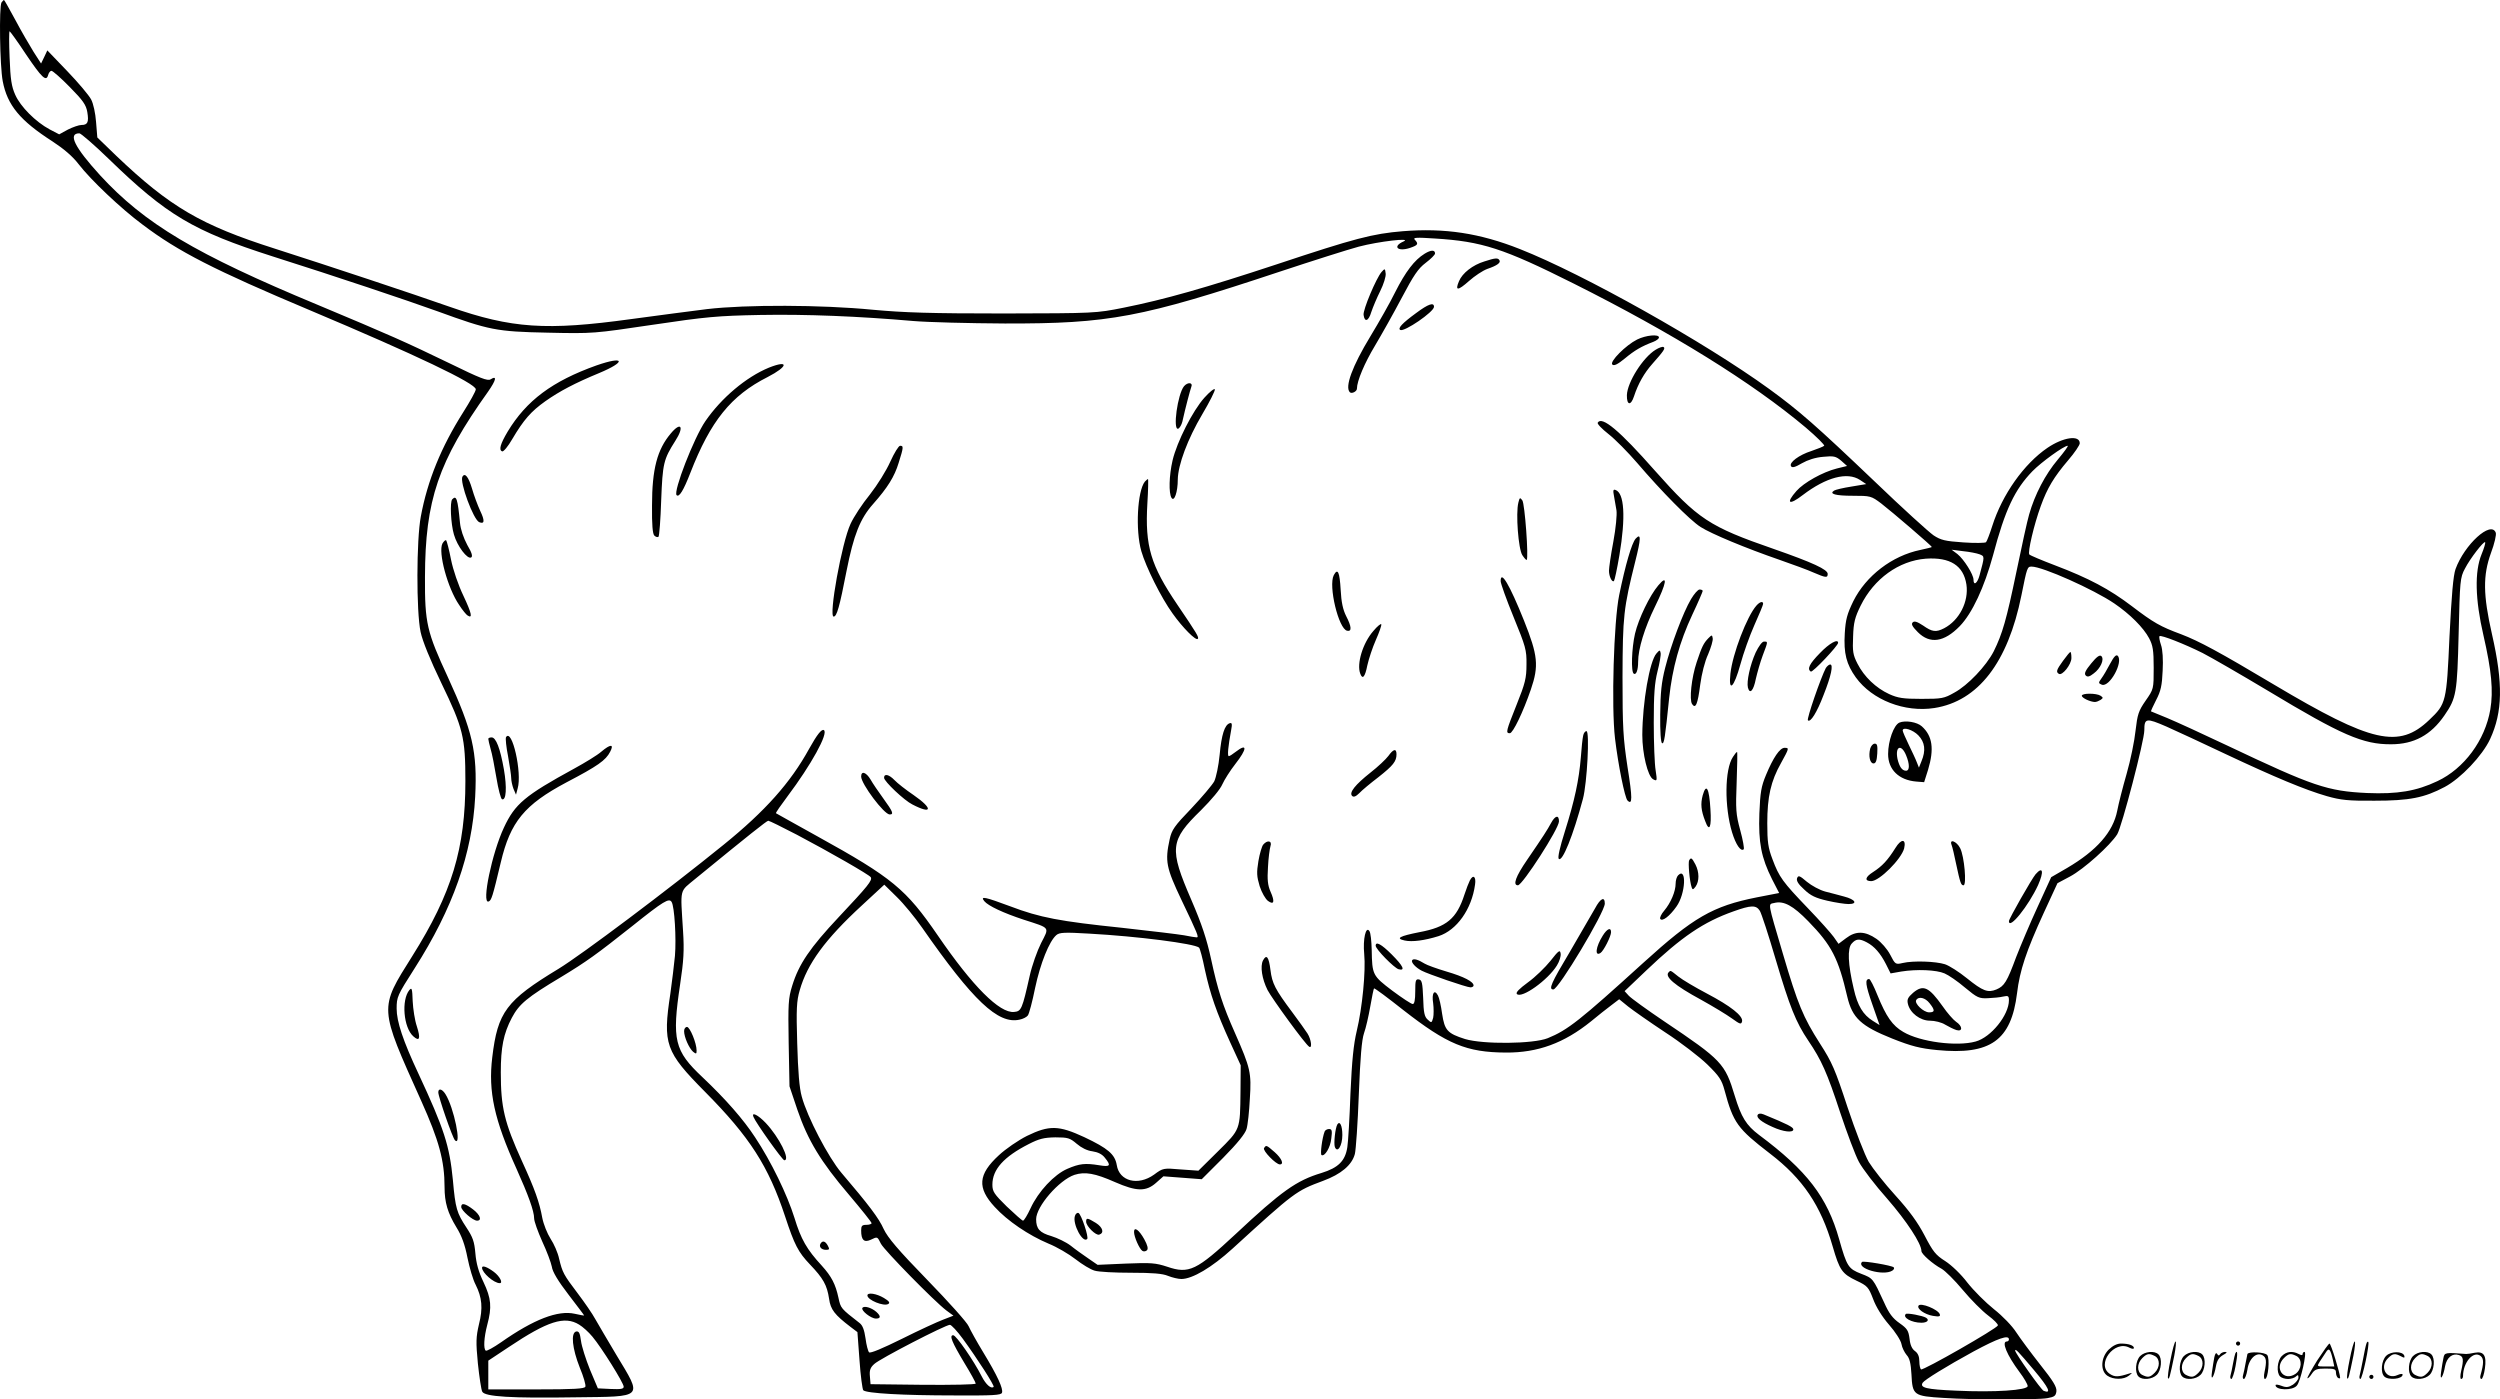 <svg version="1.0" xmlns="http://www.w3.org/2000/svg"
  viewBox="0 0 1200.163 671.843"
 preserveAspectRatio="xMidYMid meet">
<g transform="translate(-0.588,672) scale(0.1,-0.1)"
fill="#000000" stroke="none">
<path d="M13 6708 c-12 -20 -8 -305 6 -378 22 -115 83 -189 239 -289 55 -36
97 -72 126 -110 57 -74 202 -212 306 -289 172 -130 344 -218 805 -412 508
-214 795 -351 795 -379 0 -9 -28 -59 -61 -111 -105 -166 -171 -327 -203 -500
-21 -110 -22 -456 -1 -554 9 -43 46 -134 100 -246 104 -215 115 -260 115 -470
0 -323 -65 -538 -255 -840 -160 -255 -161 -241 43 -695 85 -189 112 -287 112
-414 0 -74 15 -124 57 -193 25 -40 41 -84 53 -146 10 -49 27 -107 39 -129 31
-62 36 -113 16 -191 -14 -61 -15 -84 -5 -188 7 -65 16 -126 21 -135 12 -24
138 -32 447 -27 332 4 323 -6 197 203 -39 66 -85 143 -100 170 -15 28 -54 84
-85 125 -69 91 -74 101 -90 167 -6 29 -25 72 -41 96 -16 25 -34 70 -40 101
-13 73 -36 138 -97 271 -85 187 -102 259 -102 427 0 120 13 186 53 262 35 66
73 98 237 196 122 74 168 107 342 245 150 120 176 135 188 115 14 -22 23 -176
16 -259 -4 -42 -14 -123 -22 -181 -37 -243 -24 -279 167 -472 214 -216 304
-356 384 -598 45 -137 63 -171 119 -230 64 -67 82 -99 92 -165 7 -52 27 -77
103 -135 l33 -25 10 -135 c5 -74 14 -139 18 -144 14 -15 193 -25 438 -25 184
-1 224 1 228 13 7 19 -22 82 -90 194 -31 51 -62 107 -70 125 -7 18 -97 118
-198 222 -142 146 -190 203 -210 245 -23 52 -71 115 -203 270 -62 73 -164 268
-190 365 -12 42 -18 119 -22 256 -5 165 -3 204 12 255 36 127 122 245 299 408
l107 99 60 -59 c33 -32 88 -99 122 -148 244 -350 364 -464 467 -441 16 3 34
12 40 20 6 7 22 67 35 132 25 118 68 225 102 254 15 13 40 14 158 7 235 -13
504 -48 527 -67 4 -3 17 -51 28 -106 26 -119 55 -203 122 -350 l50 -109 -1
-126 c-2 -186 0 -180 -108 -287 l-94 -93 -85 6 c-83 7 -85 7 -128 -25 -77 -55
-167 -32 -179 46 -9 52 -42 80 -156 134 -123 57 -168 58 -275 6 -42 -21 -103
-63 -135 -93 -100 -92 -105 -156 -20 -248 61 -67 163 -136 258 -176 40 -16 98
-50 130 -75 32 -25 73 -50 92 -55 19 -6 97 -10 175 -10 103 0 151 -4 177 -15
20 -8 49 -15 64 -15 53 0 146 55 246 146 298 272 305 277 434 325 87 32 139
76 153 129 5 19 14 148 19 285 7 179 14 263 25 295 9 25 22 82 30 128 8 46 16
85 18 87 2 3 66 -45 142 -105 209 -163 302 -202 491 -203 153 -1 279 45 409
150 32 27 76 61 97 77 l38 29 43 -35 c24 -19 104 -75 178 -124 74 -48 165
-118 202 -154 57 -56 69 -73 83 -125 42 -156 62 -183 218 -303 158 -121 244
-249 301 -446 33 -114 45 -131 114 -164 53 -25 58 -31 80 -88 14 -38 43 -85
76 -123 30 -34 57 -76 60 -93 3 -18 15 -41 25 -53 14 -15 20 -39 23 -92 5
-102 10 -105 155 -114 152 -10 447 -10 498 -1 34 6 40 11 43 33 2 21 -16 50
-78 128 -44 56 -96 126 -115 155 -19 30 -65 78 -107 111 -40 32 -97 89 -127
127 -31 41 -76 84 -107 104 -46 29 -59 46 -99 123 -33 63 -72 117 -140 192
-52 57 -109 130 -128 161 -19 33 -64 149 -102 263 -59 180 -74 215 -132 305
-81 127 -106 187 -178 431 -75 254 -72 237 -42 244 46 12 91 -13 164 -88 112
-115 144 -177 187 -362 24 -102 66 -141 216 -201 93 -37 134 -47 215 -55 256
-25 356 46 384 273 13 109 44 202 128 385 l66 143 60 32 c66 35 194 150 227
203 22 36 130 449 130 499 0 59 9 60 106 18 49 -22 177 -81 284 -132 238 -112
382 -172 486 -202 67 -19 103 -23 229 -22 168 0 239 14 337 66 77 41 181 150
218 230 60 130 63 266 9 503 -43 190 -44 282 -5 390 17 45 27 89 23 98 -23 59
-150 -57 -193 -175 -11 -31 -19 -124 -29 -323 -14 -316 -16 -324 -97 -401
-146 -140 -276 -110 -745 169 -265 158 -360 209 -446 242 -100 37 -132 55
-237 135 -108 82 -206 134 -369 196 -63 24 -118 47 -123 52 -9 9 22 143 55
233 31 86 63 139 131 219 31 36 56 73 56 82 0 41 -80 29 -155 -22 -113 -77
-217 -224 -265 -375 -12 -38 -26 -74 -30 -78 -4 -4 -53 -5 -109 -1 -88 6 -108
11 -143 34 -23 16 -150 131 -282 258 -281 268 -363 340 -506 444 -310 225
-893 552 -1197 672 -194 77 -362 102 -562 86 -146 -12 -230 -34 -606 -159
-342 -113 -539 -169 -734 -208 -135 -27 -138 -27 -576 -28 -352 0 -478 4 -630
18 -245 24 -608 25 -795 3 -74 -9 -238 -31 -365 -48 -406 -56 -573 -45 -870
59 -173 61 -580 196 -839 279 -355 113 -505 201 -762 446 l-91 88 -6 74 c-3
42 -13 89 -24 109 -10 19 -61 80 -114 135 l-96 100 -15 -32 -15 -31 -36 56
c-19 31 -59 99 -87 152 -29 53 -53 97 -55 97 -2 0 -7 -6 -12 -12z m117 -248
c77 -114 98 -134 107 -100 3 11 10 20 16 20 6 0 46 -35 88 -78 63 -64 78 -85
84 -120 8 -48 2 -62 -28 -62 -12 0 -41 -10 -65 -22 l-42 -23 -46 24 c-67 36
-140 109 -165 166 -18 40 -23 74 -27 178 -3 70 -3 127 0 127 2 0 38 -49 78
-110z m398 -503 c278 -270 406 -346 787 -468 303 -96 649 -212 790 -263 250
-91 283 -98 530 -103 219 -5 222 -4 505 38 255 38 310 43 515 47 221 4 470 -6
735 -29 69 -6 267 -11 440 -12 500 -1 655 28 1320 249 157 52 327 106 379 120
95 25 257 44 215 25 -55 -24 -29 -51 31 -31 38 13 42 19 23 39 -11 11 7 12 97
6 225 -14 328 -47 665 -216 475 -238 857 -475 1114 -691 53 -45 93 -85 89 -88
-4 -4 -32 -15 -61 -25 -60 -19 -109 -56 -98 -73 5 -9 20 -5 52 14 28 16 65 28
102 31 51 5 61 3 87 -19 l28 -25 -49 -12 c-68 -17 -159 -68 -194 -108 -53 -60
-36 -71 31 -19 112 85 213 112 274 72 l30 -20 -72 -12 c-39 -6 -76 -15 -82
-19 -26 -16 6 -25 89 -25 86 0 89 -1 137 -37 52 -40 243 -204 243 -209 0 -1
-25 -8 -55 -14 -136 -28 -261 -124 -322 -246 -30 -62 -37 -88 -41 -154 -6 -97
8 -149 53 -212 79 -109 235 -169 377 -147 210 33 353 218 418 541 27 134 28
138 49 138 52 0 297 -109 397 -177 75 -51 140 -116 167 -167 18 -34 22 -57 22
-142 0 -102 0 -102 -39 -158 -34 -49 -39 -66 -48 -143 -5 -49 -24 -142 -43
-208 -19 -66 -39 -145 -45 -177 -20 -102 -98 -191 -241 -275 l-76 -44 -65
-142 c-36 -78 -82 -187 -103 -241 -44 -119 -57 -140 -95 -156 -41 -17 -65 -8
-142 54 -37 30 -84 60 -105 67 -44 14 -152 18 -203 6 -34 -8 -36 -7 -60 40
-14 27 -43 60 -66 76 -55 38 -99 39 -146 3 l-36 -27 -23 33 c-13 18 -68 80
-124 138 -121 126 -138 149 -170 235 -21 55 -25 83 -25 173 0 127 17 202 66
289 39 71 40 73 17 73 -23 0 -55 -48 -89 -130 -23 -55 -28 -84 -32 -185 -5
-140 9 -212 61 -316 l34 -66 -108 -21 c-211 -42 -304 -96 -543 -313 -306 -278
-364 -324 -460 -363 -70 -28 -311 -30 -397 -4 -85 27 -98 42 -110 121 -5 38
-14 77 -20 88 -17 32 -31 11 -23 -37 3 -24 3 -56 0 -70 -7 -25 -8 -26 -26 -9
-16 14 -20 34 -22 104 -3 72 -6 86 -20 89 -16 3 -18 -5 -18 -57 0 -42 -4 -61
-12 -61 -7 0 -51 29 -98 64 -95 72 -97 76 -99 196 -1 41 -5 82 -11 90 -17 27
-32 -39 -25 -110 8 -81 -9 -258 -36 -370 -15 -63 -23 -141 -30 -299 -4 -117
-11 -233 -15 -258 -10 -66 -43 -99 -124 -124 -120 -36 -192 -87 -412 -293
-188 -175 -224 -193 -329 -157 -55 18 -77 20 -198 15 l-136 -6 -45 31 c-25 17
-63 44 -84 61 -22 17 -64 37 -93 46 -56 16 -73 35 -73 81 0 61 110 188 184
213 50 16 98 8 195 -35 103 -45 148 -46 196 -4 l36 32 92 -7 92 -7 103 103
c69 70 105 115 112 138 6 19 13 85 16 146 8 124 3 146 -71 314 -60 135 -83
207 -115 355 -21 97 -45 169 -95 285 -107 247 -103 285 46 430 51 51 93 101
103 125 10 22 37 65 62 97 58 74 59 103 1 58 -14 -11 -28 -20 -32 -20 -8 0 -3
48 11 124 6 31 4 38 -7 34 -24 -8 -39 -54 -48 -151 -5 -53 -17 -109 -26 -128
-10 -18 -59 -76 -110 -130 -82 -85 -94 -103 -104 -148 -23 -106 -17 -136 57
-292 79 -165 84 -179 73 -179 -5 0 -32 4 -61 10 -28 5 -163 21 -298 36 -299
31 -394 49 -536 103 -121 45 -146 51 -125 25 19 -23 92 -57 189 -89 130 -42
124 -34 84 -112 -19 -38 -44 -108 -55 -158 -36 -160 -40 -170 -75 -173 -69 -7
-199 123 -366 367 -153 223 -218 277 -578 476 -107 60 -197 109 -199 111 -2 2
23 38 56 82 112 149 197 302 174 317 -11 6 -32 -20 -71 -90 -89 -162 -211
-299 -410 -460 -266 -216 -683 -529 -793 -596 -251 -152 -292 -207 -318 -425
-20 -164 10 -300 116 -534 57 -127 85 -204 85 -239 0 -14 18 -64 39 -111 22
-47 42 -101 46 -121 3 -24 30 -69 80 -134 41 -54 75 -98 75 -100 0 -1 -20 2
-45 8 -80 18 -196 -26 -354 -137 -36 -25 -69 -43 -73 -40 -12 8 -9 63 7 124
23 85 19 127 -18 205 -24 50 -35 90 -39 138 -5 57 -12 77 -43 124 -46 70 -53
91 -65 228 -16 165 -42 246 -165 510 -75 160 -105 251 -105 313 0 56 3 63 86
193 184 288 277 552 291 824 11 216 -13 317 -131 574 -101 218 -111 259 -110
481 1 370 64 555 303 890 39 56 44 79 12 59 -14 -9 -50 5 -195 76 -217 105
-285 135 -636 282 -585 243 -830 389 -1044 622 -122 134 -156 201 -99 201 7 0
71 -55 141 -123z m9356 -1444 c-59 -70 -110 -167 -137 -263 -9 -30 -36 -154
-61 -275 -48 -231 -67 -297 -109 -382 -36 -70 -124 -163 -189 -198 -49 -28
-60 -30 -158 -30 -88 0 -113 4 -155 23 -63 29 -120 83 -152 146 -22 43 -24 59
-21 130 2 68 9 93 36 148 64 130 184 216 313 226 117 8 181 -33 195 -124 12
-82 -34 -172 -107 -210 -39 -20 -57 -18 -101 13 -29 19 -42 23 -50 15 -8 -8
-2 -20 25 -47 58 -58 126 -48 201 29 60 62 118 187 160 341 58 219 104 315
189 403 42 43 151 122 169 122 5 0 -17 -30 -48 -67z m2035 -454 c-34 -83 -31
-216 9 -389 39 -170 48 -267 33 -356 -25 -148 -126 -284 -254 -344 -101 -48
-192 -63 -337 -57 -191 9 -259 32 -670 227 -118 56 -249 116 -290 133 -41 17
-76 31 -78 32 -1 1 10 26 25 55 22 42 28 69 31 140 3 53 0 102 -8 124 -7 21
-10 39 -7 42 7 7 121 -38 207 -81 41 -21 183 -103 315 -182 352 -212 455 -257
590 -256 109 0 191 44 256 139 57 83 61 106 68 394 6 252 7 267 30 310 25 49
91 134 97 127 3 -2 -5 -29 -17 -58z m-2410 0 c25 -10 25 -8 0 -101 -10 -38
-29 -52 -29 -21 0 25 -46 98 -77 123 l-28 21 55 -7 c30 -3 66 -10 79 -15z
m-5680 -1345 c163 -86 349 -193 357 -205 9 -15 -13 -42 -153 -191 -139 -148
-192 -226 -224 -330 -19 -61 -20 -88 -17 -275 l4 -208 38 -113 c50 -146 112
-249 247 -407 60 -71 109 -132 109 -137 0 -4 -11 -8 -25 -8 -21 0 -25 -5 -25
-27 0 -46 14 -59 45 -45 34 16 32 17 50 -19 17 -32 257 -277 314 -320 l34 -25
-49 -19 c-27 -10 -116 -51 -198 -92 -93 -46 -152 -71 -158 -65 -5 5 -13 35
-17 67 -6 41 -14 63 -29 74 -90 70 -90 70 -101 121 -14 65 -33 102 -80 154
-72 78 -100 127 -131 229 -35 112 -112 271 -189 387 -56 86 -142 184 -253 289
-135 127 -147 178 -107 446 17 113 20 162 14 255 -13 212 -19 186 60 252 258
211 341 277 349 278 5 0 66 -30 135 -66z m4625 -366 c8 -13 42 -117 76 -233
68 -229 97 -302 157 -391 63 -93 90 -153 153 -345 33 -99 73 -206 90 -237 17
-32 78 -112 136 -177 93 -107 164 -215 164 -251 0 -14 54 -62 97 -85 16 -9 62
-54 101 -101 39 -47 94 -102 122 -123 28 -21 49 -42 47 -48 -5 -15 -358 -217
-369 -211 -4 3 -8 20 -8 39 0 23 -7 39 -21 49 -14 10 -23 29 -26 59 -5 39 -11
49 -48 75 -33 23 -51 47 -74 99 -54 117 -53 116 -110 138 -62 24 -69 35 -106
166 -57 202 -154 329 -385 501 -61 46 -85 85 -116 187 -47 156 -62 172 -339
358 -83 56 -159 111 -170 123 l-20 22 105 100 c169 161 274 232 418 283 84 30
108 31 126 3z m514 -152 c36 -19 65 -52 92 -105 l22 -44 51 9 c75 12 169 8
208 -9 19 -8 63 -38 98 -68 59 -49 68 -53 110 -51 25 1 58 4 74 8 23 5 27 3
27 -18 0 -71 -86 -178 -160 -198 -90 -25 -266 -2 -347 46 -52 30 -82 73 -124
176 -17 43 -35 78 -40 78 -21 0 -18 -27 15 -121 l35 -100 -32 20 c-47 29 -74
73 -92 154 -28 118 -31 194 -10 217 21 24 37 25 73 6z m-3793 -967 c22 -19 50
-33 75 -36 27 -4 47 -14 60 -31 31 -38 26 -45 -27 -36 -68 11 -95 8 -153 -17
-63 -27 -140 -109 -177 -190 -15 -32 -31 -59 -36 -59 -4 0 -39 31 -78 68 -61
60 -69 72 -69 105 0 73 55 134 175 195 49 25 72 31 127 32 61 0 70 -3 103 -31z
m-2389 -868 c17 -10 46 -36 64 -58 43 -51 150 -222 150 -240 0 -11 -14 -13
-62 -11 l-62 3 -38 90 c-20 50 -40 112 -43 138 -5 38 -10 47 -23 45 -27 -6
-19 -82 17 -173 18 -43 30 -84 27 -92 -4 -10 -54 -13 -236 -13 l-230 0 0 69 0
69 98 65 c187 125 268 151 338 108z m1842 -68 c70 -96 153 -225 148 -231 -12
-11 -37 11 -57 50 -39 77 -123 198 -137 198 -20 0 -7 -32 54 -134 30 -49 54
-93 54 -98 0 -5 -114 -7 -252 -6 l-253 3 -3 37 c-3 30 2 43 21 60 26 25 342
188 363 188 7 0 35 -30 62 -67z m5022 -3 c0 -5 -4 -10 -10 -10 -27 0 0 -65 61
-147 22 -29 39 -59 39 -67 0 -20 -157 -31 -345 -22 -142 6 -174 14 -159 38 9
14 114 79 244 150 117 63 170 82 170 58z m120 -147 c73 -87 85 -115 47 -100
-12 4 -137 181 -137 193 0 12 15 -4 90 -93z M6845 5502 c-49 -30 -92 -87 -141
-184 -25 -51 -79 -146 -119 -212 -88 -145 -124 -244 -99 -269 9 -9 34 4 34 17
0 37 37 124 87 207 31 52 89 155 128 229 57 108 79 141 115 168 25 19 45 39
45 45 0 18 -19 18 -50 -1z M7132 5465 c-56 -17 -106 -56 -122 -95 -20 -47 -6
-47 48 1 27 24 66 50 88 58 47 16 66 30 58 42 -7 12 -20 11 -72 -6z M6638
5414 c-25 -29 -90 -182 -86 -206 5 -37 24 -30 37 14 8 24 27 69 43 101 16 32
28 70 26 84 -3 25 -4 25 -20 7z M6804 5217 c-67 -49 -89 -73 -76 -81 19 -11
162 87 162 111 0 23 -27 14 -86 -30z M7865 5090 c-54 -27 -133 -106 -119 -120
8 -8 26 1 60 29 47 39 79 58 137 80 15 6 27 15 27 21 0 17 -63 11 -105 -10z
M7954 5041 c-61 -37 -136 -156 -138 -218 -1 -49 19 -52 34 -6 20 61 49 112 88
156 55 62 64 75 54 81 -5 3 -22 -3 -38 -13z M2870 4966 c-213 -76 -337 -169
-427 -318 -35 -59 -44 -89 -26 -95 6 -2 28 24 48 59 55 93 90 133 159 182 68
48 142 87 258 135 132 55 123 84 -12 37z M3697 4955 c-109 -45 -228 -145 -305
-257 -55 -80 -155 -338 -138 -355 12 -12 33 22 66 107 97 249 195 371 371 460
99 51 104 84 6 45z M5690 4866 c-31 -38 -55 -213 -28 -204 7 3 16 18 20 34 15
68 37 150 43 167 9 21 -17 24 -35 3z M5788 4811 c-56 -62 -132 -212 -153 -301
-17 -73 -19 -158 -5 -180 13 -21 30 28 30 88 1 70 47 194 118 314 35 59 62
113 60 119 -2 6 -25 -12 -50 -40z M7676 4691 c-4 -5 20 -30 52 -55 32 -25 93
-87 137 -138 118 -138 253 -275 305 -308 52 -33 215 -101 380 -158 63 -22 137
-49 163 -61 58 -25 67 -26 67 -6 0 21 -71 54 -260 120 -309 107 -363 143 -569
375 -171 194 -255 264 -275 231z M3226 4639 c-65 -77 -90 -171 -90 -346 -1
-92 3 -136 11 -144 7 -7 16 -9 20 -6 4 4 10 83 13 175 7 178 11 196 68 286 44
68 27 94 -22 35z M4280 4504 c-19 -43 -62 -112 -98 -158 -36 -44 -78 -108 -93
-141 -42 -90 -106 -445 -81 -445 15 0 28 45 62 220 34 172 65 250 127 320 70
79 103 132 123 198 24 76 24 82 7 82 -7 0 -28 -34 -47 -76z M2226 4432 c-15
-24 53 -209 81 -219 25 -10 27 7 4 55 -12 26 -30 74 -39 106 -17 57 -34 78
-46 58z M5502 4408 c-36 -45 -46 -233 -17 -334 22 -76 95 -223 150 -299 49
-69 112 -132 121 -122 7 7 -3 24 -98 164 -128 189 -156 281 -144 486 4 64 5
117 3 117 -3 0 -9 -6 -15 -12z M7754 4339 c3 -19 9 -50 12 -69 3 -20 -3 -85
-15 -150 -12 -63 -21 -126 -21 -140 0 -27 15 -58 24 -49 3 3 15 58 26 123 31
184 24 300 -19 314 -11 4 -12 -3 -7 -29z M2177 4323 c-12 -12 -7 -118 8 -169
16 -56 65 -121 83 -110 8 5 3 23 -19 60 -18 34 -32 74 -35 107 -11 115 -17
133 -37 112z M7295 4307 c-13 -52 0 -223 19 -252 10 -15 19 -25 21 -23 10 9
-9 270 -21 286 -11 15 -13 14 -19 -11z M7858 4134 c-19 -22 -49 -125 -79 -271
-26 -126 -38 -536 -20 -688 15 -126 47 -285 60 -298 24 -24 24 11 0 161 -21
139 -24 189 -24 432 1 293 5 330 61 554 28 111 29 139 2 110z M2130 4111 c-22
-42 25 -215 80 -295 16 -25 35 -48 41 -51 25 -16 19 11 -20 94 -25 52 -50 125
-60 175 -9 47 -20 88 -23 92 -4 3 -11 -4 -18 -15z M6409 3959 c-27 -51 23
-259 64 -267 23 -5 22 19 -5 71 -15 30 -23 66 -26 125 -5 87 -14 106 -33 71z
M7210 3930 c0 -11 28 -89 62 -172 58 -142 63 -158 62 -228 0 -65 -6 -90 -47
-192 -51 -128 -54 -138 -33 -138 15 0 64 102 101 210 39 114 34 163 -33 331
-69 172 -112 245 -112 189z M7967 3910 c-41 -48 -95 -160 -112 -232 -16 -70
-20 -184 -6 -192 12 -8 21 18 21 57 0 62 31 163 81 265 56 114 63 158 16 102z
M8124 3844 c-38 -64 -97 -222 -124 -329 -18 -70 -23 -120 -24 -225 -1 -82 3
-136 9 -138 10 -3 14 23 34 218 15 141 50 269 111 399 28 59 50 111 50 114 0
4 -7 7 -15 7 -8 0 -26 -21 -41 -46z M8438 3813 c-46 -52 -115 -233 -125 -327
-10 -93 17 -68 48 45 14 52 44 136 67 188 23 51 42 97 42 102 0 15 -16 10 -32
-8z M6599 3691 c-51 -58 -81 -158 -63 -205 11 -30 23 -16 34 40 7 31 25 86 41
122 16 36 28 70 26 75 -1 5 -19 -9 -38 -32z M8207 3656 c-23 -24 -31 -40 -56
-115 -25 -75 -36 -180 -22 -201 17 -25 27 -1 39 93 7 52 22 112 38 146 14 33
24 67 22 77 -3 17 -4 17 -21 0z M8434 3587 c-27 -60 -44 -139 -37 -168 9 -34
27 -15 38 42 7 30 21 80 33 112 26 69 26 67 6 67 -9 0 -25 -22 -40 -53z M8743
3585 c-51 -52 -63 -77 -44 -89 8 -6 131 124 131 138 0 21 -42 -2 -87 -49z
M7958 3583 c-33 -37 -67 -234 -68 -391 0 -90 26 -199 52 -213 19 -10 20 -9 12
43 -5 29 -9 132 -9 228 0 137 4 191 18 247 10 39 17 79 15 88 -3 16 -5 15 -20
-2z M9910 3548 c-32 -44 -35 -54 -20 -63 16 -10 60 45 60 76 0 16 -2 29 -5 29
-3 0 -18 -19 -35 -42z M10045 3535 c-28 -34 -35 -49 -26 -58 8 -8 18 -6 38 10
33 24 52 68 37 83 -8 8 -23 -3 -49 -35z M10136 3534 c-14 -27 -33 -59 -42 -71
-15 -21 -15 -23 2 -30 37 -14 105 110 76 139 -7 7 -18 -4 -36 -38z M8771 3513
c-24 -46 -93 -245 -86 -251 12 -12 43 37 75 121 37 93 48 147 32 147 -6 0 -15
-8 -21 -17z M10000 3380 c0 -11 42 -30 63 -30 7 0 19 5 27 10 13 9 13 11 0 20
-20 13 -90 13 -90 0z M9124 3251 c-27 -12 -54 -88 -54 -151 0 -75 52 -125 135
-132 l38 -3 19 60 c30 100 21 162 -30 208 -23 21 -79 30 -108 18z m91 -61 c32
-33 37 -73 15 -125 l-12 -30 -10 25 c-5 14 -23 52 -39 85 -16 33 -29 63 -29
68 0 19 49 4 75 -23z m-59 -95 c18 -43 18 -75 0 -75 -19 0 -32 19 -41 57 -12
60 18 73 41 18z M7606 3188 c-3 -13 -8 -59 -11 -103 -9 -110 -30 -208 -76
-354 -25 -79 -36 -128 -30 -134 17 -17 69 112 116 288 20 75 33 325 17 325 -7
0 -14 -10 -16 -22z M2435 3181 c-3 -6 1 -47 10 -92 8 -45 15 -92 15 -104 0
-13 5 -36 11 -52 l12 -28 8 30 c22 74 -27 292 -56 246z M2350 3173 c0 -5 5
-26 11 -48 7 -22 19 -85 28 -139 9 -55 21 -101 27 -103 20 -7 24 56 9 143 -18
102 -38 154 -59 154 -9 0 -16 -3 -16 -7z M8984 3126 c-9 -36 -1 -71 16 -71 11
0 16 13 18 48 2 37 0 47 -12 47 -9 0 -18 -11 -22 -24z M2892 3111 c-18 -16
-77 -52 -130 -81 -236 -129 -284 -169 -337 -283 -57 -121 -108 -366 -74 -355
14 5 19 20 59 188 46 195 114 277 315 384 151 79 189 106 210 147 20 38 2 38
-43 0z M6671 3091 c-12 -16 -50 -52 -86 -80 -73 -58 -104 -96 -88 -112 7 -7
18 -3 34 13 13 14 54 48 92 77 71 56 87 76 87 110 0 29 -15 26 -39 -8z M8325
3086 c-40 -60 -41 -240 -4 -362 18 -59 42 -94 56 -81 3 4 -4 45 -17 92 -21 77
-22 100 -17 230 3 80 4 145 2 145 -3 0 -12 -11 -20 -24z M4140 2992 c0 -35
110 -182 137 -182 21 0 15 14 -30 76 -24 33 -52 74 -62 92 -21 35 -45 43 -45
14z M4250 2986 c0 -17 97 -109 136 -128 96 -50 100 -20 6 45 -37 25 -79 58
-92 72 -26 27 -50 33 -50 11z M8180 2902 c-11 -41 -8 -73 12 -124 20 -55 31
-30 25 58 -6 101 -20 126 -37 66z M7452 2769 c-19 -35 -35 -60 -115 -177 -55
-80 -70 -122 -44 -122 22 1 197 272 197 307 0 32 -18 29 -38 -8z M9105 2649
c-37 -59 -63 -87 -108 -116 -38 -24 -41 -43 -8 -43 39 0 144 105 158 157 11
47 -14 48 -42 2z M6070 2665 c-6 -7 -17 -43 -23 -79 -9 -55 -8 -73 6 -120 10
-31 28 -62 40 -71 29 -21 34 -4 12 45 -13 30 -16 56 -12 117 2 43 8 88 12 101
9 26 -15 31 -35 7z M9375 2663 c4 -10 13 -49 21 -88 20 -94 24 -105 36 -105
16 0 4 139 -16 178 -17 34 -54 47 -41 15z M8115 2590 c-6 -9 2 -102 12 -130 4
-12 7 -12 19 4 18 26 18 69 -1 106 -17 32 -21 35 -30 20z M9778 2523 c-18 -21
-128 -214 -128 -225 0 -44 94 73 140 173 29 66 23 92 -12 52z M8062 2518 c-7
-7 -12 -25 -12 -40 0 -37 -23 -92 -55 -130 -14 -16 -22 -34 -19 -39 9 -15 45
12 78 59 44 61 50 192 8 150z M8633 2504 c-4 -12 5 -28 34 -54 31 -30 55 -41
111 -54 39 -9 85 -16 102 -16 46 0 33 22 -21 36 -24 7 -65 17 -91 24 -26 7
-65 28 -88 47 -35 30 -41 32 -47 17z M7062 2493 c-5 -10 -17 -40 -26 -68 -37
-115 -86 -156 -216 -180 -96 -19 -116 -30 -71 -40 36 -8 96 0 163 21 87 28
159 129 175 247 6 39 -9 51 -25 20z M7663 2359 c-16 -28 -70 -121 -120 -207
-92 -154 -104 -182 -80 -182 25 0 246 369 247 412 0 36 -21 26 -47 -23z M7700
2228 c-34 -54 -39 -101 -11 -83 15 9 51 80 51 100 0 25 -19 17 -40 -17z M6610
2180 c0 -17 89 -107 110 -113 34 -9 22 16 -33 71 -50 50 -77 64 -77 42z M7449
2107 c-25 -31 -73 -78 -108 -103 -42 -31 -60 -49 -53 -56 23 -23 149 67 192
137 12 19 20 45 18 57 -3 20 -9 16 -49 -35z M6069 2109 c-14 -28 -5 -88 22
-142 22 -42 182 -262 200 -272 15 -10 10 34 -8 63 -10 15 -42 61 -73 102 -83
111 -97 139 -105 203 -8 64 -19 78 -36 46z M6785 2110 c-6 -10 17 -35 46 -50
30 -16 216 -80 234 -80 8 0 15 4 15 9 0 18 -45 42 -130 67 -47 14 -94 31 -105
38 -32 20 -54 26 -60 16z M1971 1967 c-39 -48 -28 -180 19 -222 30 -27 36 -11
17 48 -10 29 -18 83 -20 121 -2 60 -4 67 -16 53z M2110 1476 c0 -21 68 -218
80 -230 34 -34 -5 158 -46 222 -16 25 -34 29 -34 8z M6426 1322 c-10 -17 -18
-91 -12 -108 12 -32 36 5 36 57 0 45 -12 70 -24 51z M6365 1288 c-12 -31 -22
-109 -15 -113 15 -9 43 36 47 80 5 37 3 45 -11 45 -9 0 -19 -6 -21 -12z M6074
1208 c-7 -12 57 -78 76 -78 21 0 9 29 -25 59 -40 35 -41 35 -51 19z M2220 926
c0 -17 56 -66 76 -66 25 0 15 28 -19 54 -38 29 -57 33 -57 12z M5166 882 c-12
-38 38 -132 59 -110 9 8 -29 121 -42 125 -6 2 -14 -4 -17 -15z M5220 855 c0
-21 47 -68 63 -62 25 8 17 35 -16 56 -41 25 -47 26 -47 6z M5450 806 c0 -24
26 -82 40 -91 6 -4 16 -3 22 3 7 7 3 24 -13 53 -25 45 -49 62 -49 35z M2320
634 c0 -24 57 -74 85 -74 17 0 0 33 -28 54 -32 24 -57 33 -57 20z M3290 1770
c0 -29 24 -82 43 -99 15 -12 17 -11 17 6 0 35 -32 113 -46 113 -8 0 -14 -9
-14 -20z M3623 1358 c11 -28 139 -208 148 -208 31 0 -25 111 -89 179 -37 39
-70 55 -59 29z M3945 750 c-9 -15 4 -30 26 -30 17 0 18 3 9 20 -12 22 -25 26
-35 10z M4170 501 c0 -22 79 -54 100 -41 10 6 4 14 -21 29 -35 21 -79 28 -79
12z M4146 441 c-8 -12 41 -51 65 -51 24 0 24 12 2 32 -24 21 -60 31 -67 19z
M8017 2053 c-22 -21 27 -63 156 -133 56 -31 122 -71 147 -89 40 -29 45 -30 49
-14 5 26 -54 73 -170 134 -55 29 -116 65 -136 81 -40 32 -37 30 -46 21z M8444
1368 c-8 -13 17 -34 71 -58 52 -24 100 -29 100 -12 0 11 -28 25 -142 72 -15 6
-25 5 -29 -2z M8945 662 c-30 -31 102 -69 145 -42 8 5 11 12 7 16 -9 9 -145
32 -152 26z M9216 452 c-9 -15 29 -42 69 -49 30 -5 37 -3 33 8 -8 23 -92 57
-102 41z M9155 412 c-17 -17 28 -42 75 -42 28 0 40 13 22 24 -16 10 -91 24
-97 18z M9190 1954 c-25 -22 -30 -32 -25 -53 10 -44 59 -81 106 -81 23 0 56
-8 73 -19 17 -10 41 -22 54 -26 31 -9 30 19 -2 40 -13 9 -42 42 -64 74 -66 93
-93 106 -142 65z m79 -50 c27 -34 26 -44 -2 -44 -27 0 -72 43 -62 59 11 19 43
12 64 -15z M10426 194 c-10 -47 -15 -88 -12 -91 5 -6 9 7 30 110 7 37 10 67 6
67 -4 0 -15 -39 -24 -86z M10740 270 c0 -5 5 -10 10 -10 6 0 10 5 10 10 0 6
-4 10 -10 10 -5 0 -10 -4 -10 -10z M11286 194 c-10 -47 -15 -88 -12 -91 5 -6
9 7 30 110 7 37 10 67 6 67 -4 0 -15 -39 -24 -86z M11366 269 c-3 -8 -10 -41
-16 -74 -6 -33 -14 -68 -16 -77 -3 -10 -1 -18 3 -18 10 0 46 171 38 178 -2 3
-7 -1 -9 -9z M10129 241 c-38 -38 -41 -101 -7 -125 29 -20 79 -20 104 0 18 14
18 15 1 10 -53 -17 -69 -17 -92 -2 -69 45 21 166 94 126 12 -6 21 -7 21 -1 0
12 -25 21 -62 21 -19 0 -39 -10 -59 -29z M11130 189 c-28 -45 -49 -83 -47 -85
2 -3 12 7 21 21 14 21 24 25 66 25 43 0 50 -3 50 -19 0 -11 5 -23 10 -26 6 -3
10 -3 10 1 0 20 -44 164 -51 164 -4 0 -30 -37 -59 -81z m75 4 l7 -33 -42 0
c-42 0 -42 0 -28 23 8 12 21 32 29 44 15 25 22 18 34 -34z M10280 210 c-22
-22 -27 -79 -8 -98 19 -19 66 -14 88 8 22 22 27 79 8 98 -19 19 -66 14 -88 -8z
m71 0 c25 -14 25 -54 -1 -80 -23 -23 -33 -24 -61 -10 -25 14 -25 54 1 80 23
23 33 24 61 10z M10490 210 c-22 -22 -27 -79 -8 -98 19 -19 66 -14 88 8 22 22
27 79 8 98 -19 19 -66 14 -88 -8z m71 0 c25 -14 25 -54 -1 -80 -23 -23 -33
-24 -61 -10 -25 14 -25 54 1 80 23 23 33 24 61 10z M10636 204 c-3 -16 -8 -47
-11 -69 -8 -51 10 -26 19 27 5 27 15 42 34 53 18 10 22 14 10 15 -9 0 -20 -5
-24 -11 -5 -8 -9 -8 -14 1 -5 8 -10 3 -14 -16z M10737 223 c-2 -4 -7 -26 -11
-48 -4 -22 -9 -48 -12 -57 -3 -10 -1 -18 4 -18 4 0 14 28 20 62 11 58 10 81
-1 61z M10795 220 c-1 -3 -5 -23 -9 -45 -4 -22 -9 -48 -12 -57 -3 -10 -1 -18
4 -18 5 0 13 20 17 45 7 53 44 87 74 68 17 -11 19 -28 8 -80 -4 -18 -3 -33 2
-33 16 0 24 99 11 115 -12 14 -87 18 -95 5z M10960 210 c-22 -22 -27 -79 -8
-98 7 -7 24 -12 38 -12 14 0 31 5 38 12 9 9 12 8 12 -5 0 -9 -12 -24 -26 -34
-21 -13 -32 -15 -55 -6 -16 6 -29 8 -29 3 0 -24 81 -27 102 -2 18 19 50 162
37 162 -5 0 -9 -5 -9 -10 0 -7 -6 -7 -19 0 -30 16 -59 12 -81 -10z m71 0 c29
-16 25 -65 -6 -86 -56 -37 -103 28 -55 76 23 23 33 24 61 10z M11461 211 c-23
-23 -28 -80 -9 -99 19 -19 88 -13 88 9 0 5 -11 4 -24 -2 -54 -25 -89 38 -46
81 23 23 33 24 62 9 16 -9 19 -8 16 3 -8 22 -64 22 -87 -1z M11590 210 c-22
-22 -27 -79 -8 -98 19 -19 66 -14 88 8 22 22 27 79 8 98 -19 19 -66 14 -88 -8z
m71 0 c25 -14 25 -54 -1 -80 -23 -23 -33 -24 -61 -10 -25 14 -25 54 1 80 23
23 33 24 61 10z M11736 201 c-3 -14 -8 -44 -11 -66 -8 -51 10 -26 19 27 8 41
35 63 66 53 22 -7 24 -21 11 -77 -5 -22 -5 -38 0 -38 5 0 9 6 9 13 0 68 51
125 85 97 15 -13 15 -35 -1 -92 -3 -10 -1 -18 4 -18 6 0 13 23 17 50 9 63 -5
84 -49 76 -17 -4 -35 -6 -41 -6 -101 8 -104 7 -109 -19z M11380 110 c0 -5 5
-10 10 -10 6 0 10 5 10 10 0 6 -4 10 -10 10 -5 0 -10 -4 -10 -10z"/>
</g>
</svg>

